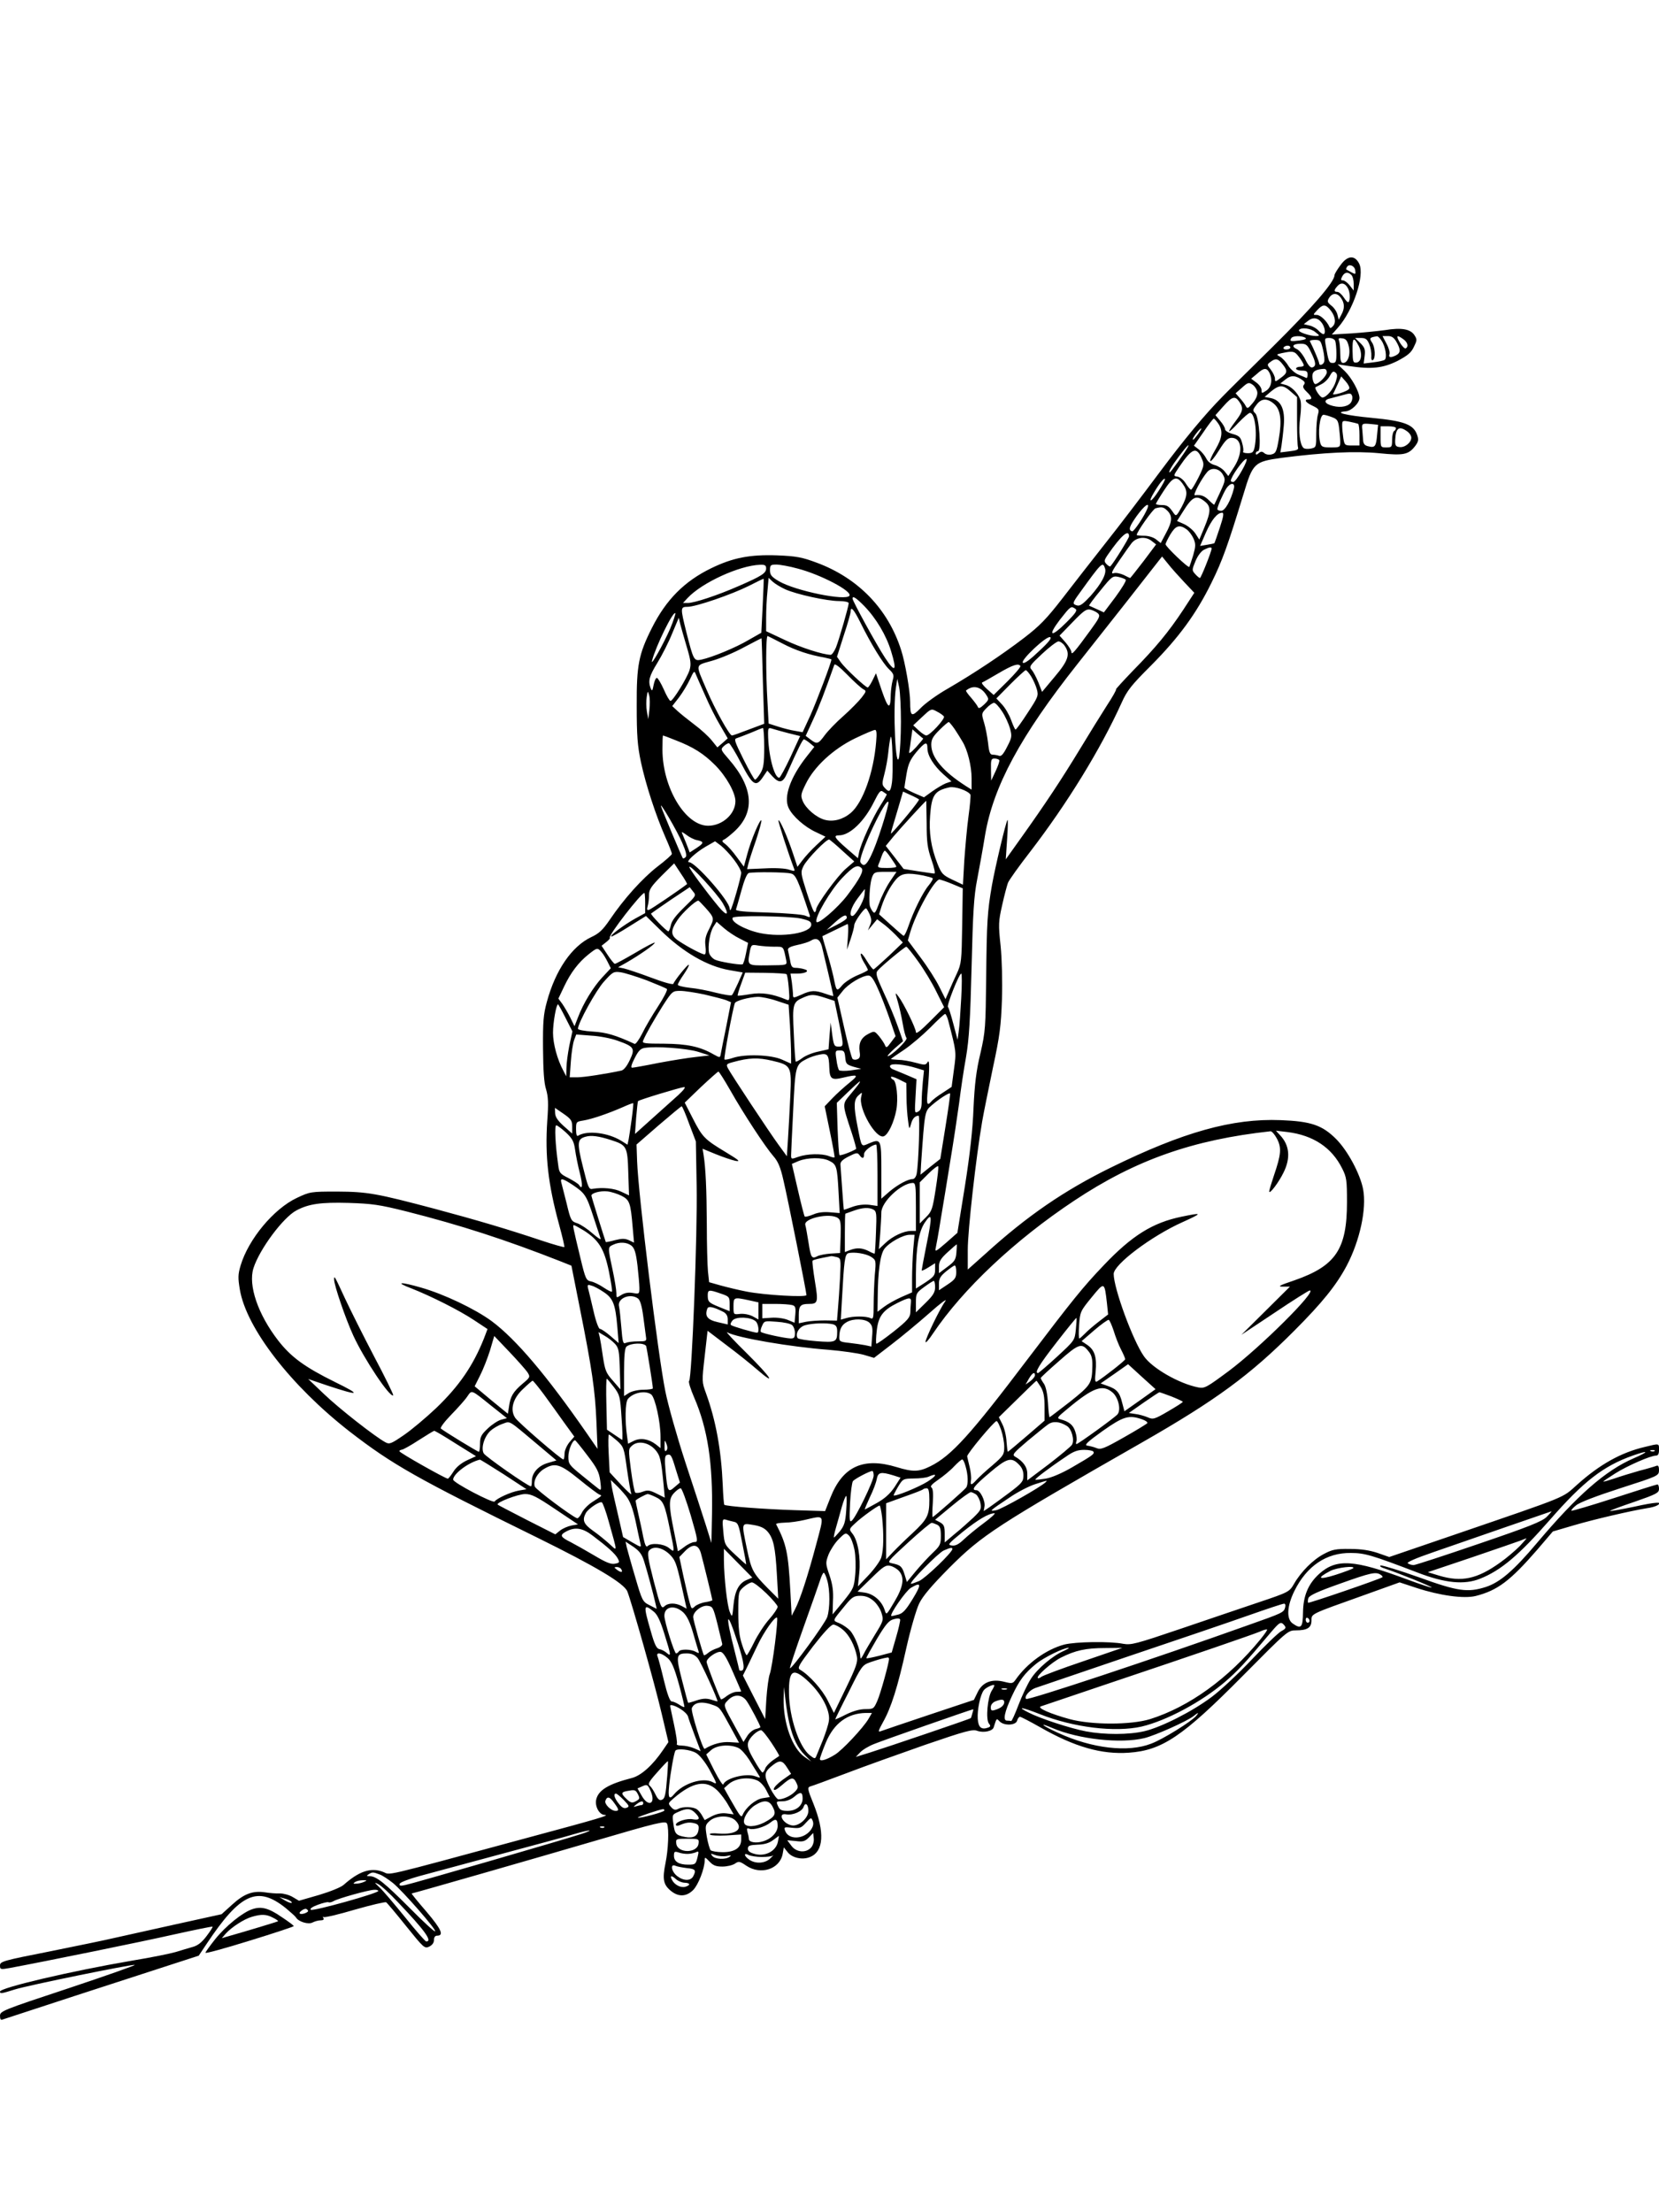 <?xml version="1.0" standalone="no"?>
<!DOCTYPE svg PUBLIC "-//W3C//DTD SVG 20010904//EN"
 "http://www.w3.org/TR/2001/REC-SVG-20010904/DTD/svg10.dtd">
<svg version="1.0" xmlns="http://www.w3.org/2000/svg"
 width="864pt" height="1152pt" viewBox="0 0 864 1152"
 preserveAspectRatio="xMidYMid meet">

<g transform="translate(0,1152) scale(0.1,-0.1)"
fill="#000000" stroke="none">
<path d="M6981 10139 c-17 -23 -31 -46 -31 -52 0 -35 -115 -168 -321 -372
-128 -126 -246 -243 -262 -260 -91 -92 -200 -223 -332 -400 -82 -110 -205
-272 -275 -360 -69 -88 -172 -219 -227 -291 -83 -107 -119 -144 -200 -206
-115 -88 -258 -183 -397 -264 -55 -31 -118 -77 -141 -101 -48 -49 -55 -45 -55
32 0 55 -26 206 -47 270 -68 214 -224 375 -440 455 -75 28 -105 34 -205 38
-142 5 -231 -12 -344 -67 -140 -68 -235 -164 -309 -311 -69 -137 -80 -194 -79
-405 0 -157 4 -208 22 -294 26 -120 77 -276 127 -390 19 -43 35 -83 34 -88 0
-4 -33 -34 -74 -65 -80 -62 -176 -169 -249 -277 -37 -54 -56 -72 -97 -91 -101
-48 -186 -171 -231 -337 -18 -66 -21 -103 -20 -243 1 -114 5 -180 16 -213 11
-38 13 -72 6 -165 -12 -181 4 -328 62 -540 17 -62 29 -114 27 -116 -2 -2 -56
13 -119 34 -170 57 -331 105 -555 165 -306 81 -351 89 -510 90 -137 0 -141 -1
-209 -33 -121 -57 -252 -215 -293 -352 -14 -47 -14 -65 -4 -125 34 -202 266
-501 571 -739 225 -174 351 -245 980 -554 300 -148 449 -236 467 -279 22 -55
142 -478 179 -637 l35 -148 -28 -41 c-54 -80 -115 -134 -163 -146 -121 -31
-174 -63 -185 -112 -8 -35 16 -79 43 -80 32 -1 -25 -18 -397 -118 -794 -215
-711 -195 -758 -178 -62 23 -123 3 -203 -68 -14 -13 -72 -36 -129 -53 l-104
-30 -32 19 c-18 11 -48 19 -66 19 -19 -1 -55 2 -80 6 -64 9 -109 -8 -172 -66
l-53 -48 -254 -56 c-140 -31 -282 -63 -315 -70 -33 -8 -178 -38 -322 -67 -248
-49 -263 -53 -263 -74 0 -21 2 -22 52 -13 183 34 684 136 852 174 109 24 200
43 203 41 2 -2 -13 -25 -32 -50 -25 -33 -46 -49 -73 -56 -20 -6 -59 -17 -87
-26 -27 -8 -130 -29 -228 -45 -316 -54 -687 -141 -687 -161 0 -12 7 -11 77 11
70 22 611 132 625 128 5 -2 -151 -57 -346 -122 -342 -113 -356 -119 -356 -143
0 -19 4 -24 15 -19 9 3 177 58 373 122 196 64 422 137 502 163 l145 47 40 60
c177 266 266 306 414 187 25 -21 49 -42 53 -49 14 -22 65 -37 86 -25 12 6 30
11 42 11 13 0 19 4 14 12 -4 6 -3 8 2 5 6 -3 79 14 163 39 84 24 157 41 162
38 5 -3 52 -59 104 -124 91 -113 96 -118 120 -107 16 8 25 20 25 35 0 13 6 22
15 22 39 0 24 33 -54 125 -45 52 -80 95 -77 95 7 0 689 196 941 270 344 101
383 110 389 93 11 -27 6 -137 -8 -204 -17 -83 -12 -112 26 -144 40 -34 82 -33
118 3 27 27 60 113 60 155 0 18 2 17 25 -7 19 -20 33 -26 67 -26 24 0 53 7 65
15 20 14 25 13 59 -10 75 -51 175 -19 190 61 l6 34 20 -25 c23 -30 78 -42 117
-25 71 29 77 129 17 278 -30 73 -32 84 -17 89 9 2 93 33 186 68 94 36 279 102
413 149 210 72 247 82 271 73 33 -12 80 -2 86 18 16 50 14 48 31 31 23 -24 85
-21 91 4 3 11 10 20 15 20 5 0 53 -25 106 -55 179 -102 319 -142 461 -132 173
12 280 84 592 399 234 236 236 238 278 238 59 0 81 14 81 51 0 36 -8 32 267
130 l192 69 88 -29 c122 -40 247 -57 308 -42 114 29 179 78 320 240 l82 96
109 32 c105 31 295 75 380 89 23 3 47 10 55 15 33 20 -7 18 -120 -7 -67 -14
-124 -24 -126 -22 -2 2 55 23 126 47 115 40 129 47 129 68 0 13 -4 23 -8 23
-5 0 -106 -32 -226 -71 -120 -39 -220 -68 -222 -66 -3 3 8 15 24 28 17 15 106
49 230 89 199 64 201 65 202 94 0 19 -4 27 -13 23 -7 -3 -47 -15 -90 -26 -42
-12 -101 -30 -132 -41 -30 -10 -55 -17 -55 -15 0 2 28 21 63 43 64 40 183 92
211 92 11 0 16 9 16 30 0 35 3 34 -75 15 -123 -29 -234 -91 -351 -196 -81 -72
-36 -54 -634 -259 l-345 -118 -60 21 c-42 14 -86 21 -145 21 -73 1 -92 -3
-135 -26 -56 -29 -120 -93 -156 -156 -24 -41 -26 -43 -184 -96 -88 -30 -273
-92 -410 -139 -230 -78 -254 -84 -295 -77 -71 14 -249 11 -308 -4 -93 -25
-193 -97 -253 -183 -14 -20 -19 -21 -58 -11 -66 17 -114 -2 -139 -53 l-20 -41
-234 -78 c-128 -43 -241 -81 -251 -85 -16 -6 -13 2 11 46 43 76 77 183 122
387 22 98 52 201 67 232 19 39 64 92 157 186 171 171 245 219 1006 654 381
218 560 349 790 580 146 146 220 238 274 340 68 130 104 295 85 397 -15 79
-80 201 -141 262 -72 72 -131 92 -288 98 -252 10 -508 -62 -885 -247 -242
-119 -435 -251 -652 -448 l-93 -83 0 104 c0 99 43 482 75 667 8 47 34 173 56
280 36 167 42 218 47 355 3 94 0 210 -7 280 -12 111 -11 127 8 211 11 50 25
102 30 116 5 14 58 88 117 164 192 250 366 533 475 774 29 65 51 92 154 195
144 145 235 269 314 430 57 115 86 197 167 462 49 163 56 169 200 189 218 28
382 36 506 24 129 -13 154 -8 190 40 15 21 17 31 8 56 -19 54 -68 72 -235 88
-137 13 -201 29 -137 34 30 2 72 43 72 70 -1 33 -41 105 -77 140 l-37 35 59
-9 c118 -18 177 -11 252 26 53 28 72 43 86 73 17 35 18 39 3 62 -21 32 -68 40
-153 26 -37 -5 -115 -13 -173 -17 l-104 -6 32 36 c80 91 140 271 111 332 -23
47 -61 45 -98 -7z m77 -27 c3 -21 2 -22 -20 -10 -13 7 -25 14 -27 15 -1 1 0 7
4 13 11 18 40 6 43 -18z m-20 -24 c7 -7 12 -27 12 -46 l0 -35 -21 27 c-11 14
-27 26 -35 26 -12 0 -12 4 -4 20 12 23 30 26 48 8z m-18 -69 c11 -20 13 -62 3
-72 -3 -4 -14 7 -24 23 -11 17 -26 30 -34 30 -19 0 -19 9 1 31 18 20 40 15 54
-12z m-36 -51 c19 -27 20 -55 1 -88 l-13 -25 -7 28 c-4 15 -18 36 -32 46 -21
17 -22 22 -11 40 17 27 43 27 62 -1z m-61 -56 c29 -32 37 -68 21 -88 -11 -13
-17 -15 -20 -7 -13 30 -47 63 -66 63 -21 0 -21 0 2 25 28 30 41 31 63 7z m-38
-75 c16 -23 20 -57 7 -57 -5 0 -17 9 -26 19 -10 11 -31 23 -47 26 l-29 7 22
17 c26 21 53 17 73 -12z m-34 -47 c23 -18 23 -19 4 -20 -34 0 -96 21 -90 31
10 16 62 10 86 -11z m-53 -29 c9 -5 -1 -10 -30 -14 -46 -6 -54 -4 -43 12 7 13
54 14 73 2z m397 -15 c21 -31 30 -91 16 -100 -6 -4 -33 -10 -60 -13 l-49 -6 5
39 c4 33 1 44 -22 67 l-28 27 30 0 c25 0 33 -6 44 -32 7 -17 12 -45 11 -61 -2
-17 2 -26 8 -22 15 9 12 68 -5 92 -15 22 -12 26 27 32 4 0 15 -10 23 -23z m78
-7 c22 -39 22 -56 -2 -69 -28 -14 -41 -12 -35 5 4 8 -3 33 -15 55 l-21 40 28
0 c20 0 32 -8 45 -31z m35 15 c23 -16 29 -39 13 -48 -5 -3 -18 10 -30 29 -22
38 -18 44 17 19z m-354 -10 c3 -9 6 -38 6 -65 0 -42 -3 -49 -19 -49 -20 0 -22
6 -37 93 -6 35 -5 37 19 37 14 0 28 -7 31 -16z m70 -26 c11 -43 -4 -88 -29
-88 -11 0 -15 12 -15 49 0 27 -3 57 -6 66 -5 13 -2 16 17 13 18 -2 26 -12 33
-40z m52 1 c20 -40 15 -83 -11 -87 -18 -2 -20 3 -21 62 -1 69 6 74 32 25z
m-186 -19 c7 -28 9 -57 6 -65 -6 -16 -26 -21 -26 -6 0 7 -28 75 -48 114 -2 4
10 7 26 7 28 0 31 -4 42 -50z m-62 -15 c26 -53 27 -71 8 -78 -10 -4 -22 9 -37
39 -12 25 -32 50 -45 56 -31 14 -21 28 20 28 28 0 35 -5 54 -45z m-108 25 c0
-5 -9 -10 -21 -10 -11 0 -17 5 -14 10 3 6 13 10 21 10 8 0 14 -4 14 -10z m26
-28 c13 -9 44 -54 44 -64 0 -5 -9 -8 -20 -8 -11 0 -20 -4 -20 -10 0 -5 14 -10
30 -10 24 0 30 -4 30 -21 0 -11 -3 -19 -7 -17 -5 3 -23 10 -40 17 -18 7 -42
28 -54 47 -11 19 -31 40 -42 46 -21 12 -21 12 8 19 42 9 58 10 71 1z m-67 -58
c28 -35 27 -46 -9 -72 -28 -21 -30 -22 -30 -4 0 11 -10 31 -21 46 -21 26 -21
28 -3 41 27 21 40 18 63 -11z m-69 -43 c19 -36 12 -77 -15 -95 -24 -16 -25
-15 -25 3 0 11 -12 28 -27 39 l-27 20 30 25 c35 32 50 33 64 8z m300 0 c0 -18
-43 -61 -60 -61 -10 0 -20 39 -13 55 5 14 23 22 56 24 11 1 17 -6 17 -18z m47
-47 c-12 -40 -49 -84 -70 -84 -12 0 -44 49 -35 54 2 1 16 8 31 16 16 8 35 27
43 43 12 22 18 26 29 17 10 -8 11 -18 2 -46z m-169 3 c8 -7 9 -13 2 -22 -7 -8
-2 -19 15 -35 28 -27 32 -40 10 -40 -26 0 -16 -16 21 -33 33 -16 35 -20 28
-45 -5 -15 -9 -60 -9 -99 0 -72 0 -73 -28 -79 -16 -3 -33 -2 -39 4 -19 19 -26
83 -17 156 6 45 6 83 0 97 -13 35 -48 68 -77 75 l-26 7 28 22 c29 23 53 21 92
-8z m239 -40 c-2 -7 -23 -17 -46 -24 -23 -7 -41 -9 -39 -5 3 4 13 26 24 50
l19 42 23 -26 c13 -14 21 -31 19 -37z m-479 -19 c2 -16 -7 -37 -24 -57 -25
-30 -28 -31 -37 -14 -5 10 -19 28 -31 41 l-21 24 33 29 c31 28 36 29 55 16 12
-8 23 -26 25 -39z m174 3 l33 -29 0 -124 c0 -68 2 -130 5 -138 4 -11 -7 -16
-43 -20 l-49 -6 6 35 c3 20 9 68 12 106 7 85 -15 131 -68 142 l-32 6 34 29
c43 35 62 35 102 -1z m316 -53 c-12 -24 -53 -33 -96 -22 -45 11 -52 31 -15 39
15 4 46 12 68 18 34 10 41 10 46 -3 4 -8 2 -23 -3 -32z m-584 0 c23 -33 20
-50 -19 -101 -50 -66 -43 -71 14 -9 27 28 54 52 61 52 25 0 39 -102 24 -179
-6 -26 -11 -31 -36 -31 -16 0 -27 4 -24 8 3 5 1 25 -5 45 -8 31 -16 38 -49 47
-22 6 -40 17 -40 25 0 7 -11 27 -25 43 l-25 30 41 46 c46 52 61 56 83 24z
m181 -11 c34 -29 42 -85 25 -182 -11 -66 -16 -76 -37 -81 -13 -4 -30 -1 -38 6
-12 10 -18 10 -30 0 -10 -9 -15 -9 -15 -1 0 6 5 11 11 11 19 0 7 177 -13 197
-15 15 -15 18 5 44 25 35 56 37 92 6z m301 -69 c28 -10 33 -17 38 -56 3 -25 6
-58 6 -73 0 -28 -2 -29 -49 -29 -42 0 -49 3 -55 23 -14 52 -3 147 17 147 6 0
25 -5 43 -12z m-591 -34 c25 -38 21 -73 -14 -133 -47 -79 -32 -85 17 -7 33 53
46 66 66 66 54 0 61 -75 15 -149 l-32 -50 -19 24 c-11 14 -34 28 -51 33 -20 5
-37 18 -45 35 -7 14 -24 35 -38 46 l-26 20 49 70 c26 39 51 71 54 71 4 0 14
-12 24 -26z m728 -1 c4 -2 7 -29 7 -59 l0 -54 -39 0 c-37 0 -39 2 -45 38 -3
20 -6 50 -6 65 0 27 1 28 38 21 20 -4 40 -9 45 -11z m99 -56 c-5 -62 -11 -70
-46 -61 -19 4 -26 13 -27 33 -1 14 -3 37 -4 51 -4 35 -2 36 43 32 l39 -4 -5
-51z m98 34 c0 -6 -4 -13 -10 -16 -5 -3 -10 -24 -10 -46 0 -37 -2 -39 -30 -39
-30 0 -30 1 -30 55 l0 55 40 0 c22 0 40 -4 40 -9z m-1030 -31 c-12 -16 -24
-30 -26 -30 -7 0 5 20 24 43 24 27 25 20 2 -13z m1088 14 c12 -8 22 -23 22
-33 0 -26 -34 -53 -62 -49 -19 2 -23 9 -22 36 3 64 20 76 62 46z m-1144 -86
c-18 -31 -87 -128 -92 -128 -9 0 9 32 49 85 38 51 60 73 43 43z m76 -59 c12
-28 11 -36 -18 -95 -18 -35 -35 -64 -39 -64 -5 1 -17 15 -28 33 -11 18 -30 33
-43 35 -22 3 -22 4 9 50 68 100 91 109 119 41z m208 -59 c-18 -33 -38 -60 -45
-60 -7 0 -13 3 -13 6 0 21 66 114 81 114 6 0 -4 -27 -23 -60z m-99 -22 c14
-25 13 -31 -14 -90 -16 -35 -30 -64 -31 -66 -1 -2 -13 8 -27 22 -24 24 -43 31
-74 27 -13 -2 35 88 65 122 22 25 63 18 81 -15z m-334 -83 c-40 -63 -61 -69
-24 -8 27 46 51 75 56 69 3 -2 -12 -30 -32 -61z m124 36 c28 -38 26 -63 -6
-123 -25 -45 -28 -48 -40 -31 -25 37 -34 43 -63 43 -17 0 -30 3 -30 6 0 3 19
35 42 70 47 72 66 78 97 35z m267 -25 c-16 -63 -46 -116 -66 -116 -11 0 -20 4
-20 9 0 13 30 81 47 108 21 31 47 31 39 -1z m-152 -67 c33 -26 33 -52 -1 -134
l-27 -65 -20 31 c-11 17 -37 39 -58 49 l-38 17 31 49 c49 79 69 88 113 53z
m-298 -36 c-15 -39 -71 -123 -80 -120 -21 7 -15 25 24 80 40 55 69 76 56 40z
m104 -13 c27 -27 25 -57 -8 -117 l-27 -51 -24 19 c-14 11 -39 19 -62 19 -21 0
-39 2 -39 4 0 16 85 136 98 139 33 9 42 7 62 -13z m273 -87 c-14 -43 -27 -79
-28 -81 -1 -2 -19 -6 -39 -9 l-36 -6 30 69 c30 68 60 104 85 104 10 0 7 -20
-12 -77z m-174 -9 c13 -9 29 -31 37 -49 12 -29 11 -40 -2 -87 -9 -29 -18 -56
-20 -60 -5 -8 -124 106 -124 118 0 4 11 27 25 51 28 46 47 53 84 27z m-299
-37 c0 -9 -76 -133 -97 -156 -2 -3 -11 2 -20 11 -14 15 -14 19 7 50 70 101
110 135 110 95z m119 -25 l22 -17 -66 -88 c-37 -48 -68 -87 -69 -87 -2 0 -17
7 -34 16 -18 8 -41 13 -52 9 -16 -5 -10 10 30 67 27 40 56 80 63 89 25 32 74
38 106 11z m311 -39 c0 -14 -55 -153 -61 -153 -3 0 -14 9 -24 20 -18 20 -18
22 1 68 11 27 30 52 44 59 28 14 40 16 40 6z m-143 -174 l53 -56 -58 -89 c-76
-115 -143 -196 -261 -316 -52 -54 -92 -98 -89 -98 4 0 -17 -38 -48 -85 -30
-47 -94 -150 -141 -228 -96 -158 -181 -286 -303 -457 l-82 -115 7 105 c4 58 5
103 2 100 -8 -8 -65 -249 -81 -340 -24 -138 -27 -191 -30 -480 -3 -260 -4
-282 -30 -395 -22 -91 -30 -160 -36 -285 -4 -111 -19 -244 -45 -408 l-39 -242
-59 -52 c-52 -45 -59 -49 -54 -28 3 14 16 84 27 155 12 72 35 209 50 305 16
96 36 229 45 295 8 66 24 174 36 240 16 95 22 192 29 470 7 285 12 369 29 455
11 58 30 161 41 230 43 255 184 517 482 893 250 316 300 380 371 471 l69 88
31 -38 c17 -22 55 -64 84 -95z m-2177 71 c0 -25 -24 -40 -141 -91 -114 -50
-233 -89 -267 -89 l-25 0 24 26 c75 80 269 169 377 173 26 1 32 -3 32 -19z
m165 -1 c119 -31 283 -117 269 -141 -18 -29 -281 25 -367 75 -39 23 -47 33
-47 57 0 27 3 30 33 30 18 0 69 -9 112 -21z m1600 1 c9 -28 -18 -78 -75 -143
-38 -41 -55 -54 -70 -50 -26 7 -26 12 12 64 116 161 121 166 133 129z m108
-59 c4 -4 -20 -44 -53 -89 l-61 -81 -37 17 c-20 9 -38 17 -40 18 -2 1 24 37
59 79 58 72 64 77 93 71 17 -4 34 -10 39 -15z m-1891 -136 l-7 -140 -65 -37
c-67 -40 -191 -91 -247 -103 -39 -8 -41 -5 -79 145 -31 125 -31 130 7 130 43
0 229 64 319 109 41 21 76 38 77 37 1 -1 -1 -64 -5 -141z m118 86 c61 -27 218
-61 280 -61 28 0 50 -5 50 -11 0 -16 -49 -186 -66 -230 -9 -21 -21 -39 -28
-39 -40 1 -154 37 -238 77 l-98 46 0 71 c0 39 3 102 7 139 l6 68 21 -20 c12
-11 42 -29 66 -40z m412 -88 c61 -63 114 -152 139 -235 32 -104 21 -114 -32
-33 -44 67 -169 295 -169 308 0 16 19 4 62 -40z m1098 -13 c12 -8 4 -21 -46
-71 -81 -81 -100 -73 -34 14 56 71 57 72 80 57z m-1121 -68 c56 -114 119 -216
150 -246 26 -25 28 -32 20 -59 -5 -18 -9 -50 -10 -72 -1 -83 -13 -79 -46 17
l-31 92 -18 -37 c-10 -20 -21 -37 -25 -37 -11 0 -117 99 -140 131 l-20 29 35
110 c20 60 36 116 36 125 0 30 16 13 49 -53z m1240 43 c12 -12 6 -24 -40 -87
-80 -110 -99 -132 -99 -114 0 8 -14 31 -31 51 l-31 35 68 70 c59 61 72 70 94
65 14 -4 31 -12 39 -20z m-2228 -77 c-35 -81 -106 -207 -95 -168 19 74 109
258 121 247 2 -3 -9 -38 -26 -79z m86 -98 c21 -70 23 -90 14 -120 -13 -41 -86
-160 -99 -160 -5 0 -21 27 -35 60 -15 33 -31 60 -36 60 -6 0 -13 -17 -17 -37
-6 -31 -8 -34 -15 -18 -15 39 -8 64 35 134 24 39 59 108 77 153 l34 81 8 -34
c5 -19 20 -72 34 -119z m498 19 c68 -36 142 -60 218 -73 20 -4 37 -9 37 -10 0
-16 -77 -218 -109 -290 l-41 -89 -39 7 c-21 3 -60 13 -88 22 l-50 16 -6 112
c-9 151 -9 348 1 344 4 -2 39 -19 77 -39z m1335 -41 c-46 -44 -76 -66 -83 -59
-13 13 123 141 142 133 10 -4 -7 -26 -59 -74z m-1437 -155 l7 -222 -80 -30
c-44 -17 -83 -31 -88 -31 -13 0 -89 137 -132 238 -59 138 -62 125 28 151 43
12 119 44 168 71 49 26 90 47 90 46 1 0 4 -101 7 -223z m1571 185 c31 -44 21
-77 -51 -162 l-66 -79 -19 49 c-11 27 -27 57 -35 66 -15 16 -10 23 53 82 38
36 77 65 86 66 9 0 24 -10 32 -22z m-1050 -226 c19 -10 19 -11 -7 -45 -15 -19
-57 -62 -94 -95 -38 -33 -82 -79 -98 -101 -34 -46 -40 -48 -74 -22 l-25 19 38
83 c32 69 62 148 111 287 3 8 28 -11 67 -51 35 -36 72 -69 82 -75z m820 120
c3 -5 -27 -40 -67 -80 l-72 -71 -35 31 c-19 17 -30 32 -25 34 6 2 44 24 85 48
75 44 104 53 114 38z m-1641 -155 c21 -49 56 -119 78 -155 l39 -67 -27 -24
-27 -23 -29 36 c-16 20 -57 58 -91 83 -33 25 -73 57 -88 71 l-27 25 35 45 c19
25 45 68 57 94 21 45 23 47 31 26 6 -13 27 -63 49 -111z m1697 101 c11 -18 25
-49 30 -68 9 -33 6 -40 -48 -122 -31 -48 -59 -87 -63 -87 -3 -1 -13 22 -23 49
-10 28 -31 64 -48 82 l-29 31 73 74 c40 40 76 73 80 73 5 0 17 -15 28 -32z
m-678 -238 c0 -74 -5 -155 -9 -180 -18 -92 -34 251 -17 360 l7 45 10 -45 c5
-25 9 -106 9 -180z m444 142 c15 -23 15 -26 -11 -51 -20 -19 -29 -22 -32 -13
-3 8 -19 29 -35 48 -17 19 -29 36 -27 38 36 30 77 21 105 -22z m-1754 -79 l-6
-48 -7 40 c-4 22 -4 56 -1 75 5 34 6 34 13 8 4 -14 4 -48 1 -75z m1837 -8 c16
-24 34 -64 41 -88 11 -41 10 -48 -15 -96 -19 -38 -31 -51 -41 -47 -9 3 -24 6
-34 6 -14 0 -19 12 -24 60 -4 33 -13 81 -21 107 -14 47 -14 48 12 75 15 16 33
28 40 28 7 0 26 -20 42 -45z m-303 -26 c7 -12 -73 -99 -92 -99 -6 0 -24 12
-39 26 l-29 27 47 44 c46 43 47 44 76 28 16 -8 33 -20 37 -26z m56 -66 c14
-21 32 -50 40 -64 27 -43 48 -129 48 -192 l0 -59 -27 17 c-121 77 -183 150
-183 217 0 28 9 43 42 76 23 23 45 42 49 42 3 0 17 -17 31 -37z m-992 -95 c0
-85 -4 -109 -20 -135 -11 -18 -23 -33 -28 -33 -4 0 -31 48 -60 106 -46 93 -51
106 -35 110 10 3 43 16 73 28 30 13 58 24 63 25 4 0 7 -45 7 -101z m126 74
l61 -15 -50 -109 c-28 -59 -54 -108 -59 -108 -26 0 -57 119 -58 229 0 30 2 33
23 26 12 -4 49 -14 83 -23z m457 -44 c-13 -161 -69 -318 -133 -372 -41 -34
-91 -47 -135 -35 -44 12 -99 59 -115 99 -11 27 -9 36 16 87 44 91 143 182 255
237 52 25 99 45 106 45 8 1 10 -18 6 -61z m245 16 c1 -1 -16 -21 -37 -45 -27
-29 -39 -37 -36 -24 2 11 7 42 10 69 l7 48 26 -23 c15 -13 28 -24 30 -25z
m-163 -231 c-7 -47 -14 -52 -38 -25 -14 15 -14 23 -1 72 8 30 17 80 20 110 3
30 8 66 12 80 9 32 15 -181 7 -237z m-1126 222 c91 -35 145 -69 205 -129 58
-58 106 -144 106 -188 0 -67 -68 -128 -142 -128 -119 0 -238 199 -238 397 0
40 1 73 3 73 2 0 32 -11 66 -25z m699 -15 l23 -19 -41 -52 c-84 -107 -120
-209 -93 -266 20 -43 84 -100 144 -127 l48 -23 -47 -44 c-26 -24 -59 -60 -73
-79 l-26 -34 -23 69 c-29 87 -69 179 -76 173 -3 -4 52 -174 81 -250 6 -16 4
-16 -25 -7 -18 7 -71 10 -125 7 l-94 -4 6 26 c3 14 21 70 40 124 18 55 31 102
28 104 -7 8 -54 -103 -73 -175 l-18 -66 -37 50 c-20 28 -47 58 -59 67 -18 13
-20 18 -9 23 8 3 32 22 53 41 112 101 103 230 -27 379 -42 48 -43 51 -26 67 9
9 22 16 27 16 5 0 34 -47 64 -105 61 -117 77 -126 115 -69 l21 31 26 -29 c36
-39 55 -36 77 15 55 124 81 177 88 177 4 -1 18 -9 31 -20z m612 -27 c0 -38 33
-90 83 -135 l42 -37 -29 -10 c-15 -6 -47 -25 -71 -42 l-43 -31 -51 22 c-28 13
-51 25 -51 28 0 3 5 35 11 71 9 53 19 75 51 114 46 54 58 58 58 20z m374 -61
c3 -5 -6 -30 -19 -58 l-23 -49 -1 58 c-1 50 1 57 18 57 11 0 22 -4 25 -8z
m-150 -180 c2 -4 -2 -55 -10 -112 -8 -58 -17 -162 -22 -231 l-7 -126 -55 26
c-50 24 -57 31 -78 84 -33 84 -45 161 -38 250 8 107 23 130 101 147 29 6 96
-17 109 -38z m-436 2 c2 -1 -13 -27 -32 -57 -41 -63 -103 -201 -112 -246 l-6
-30 -59 51 c-63 55 -71 68 -39 68 56 0 132 73 182 175 27 54 34 62 47 52 9 -6
17 -12 19 -13z m168 -27 c5 -4 -99 -131 -144 -177 -3 -3 -2 4 1 15 3 11 18 61
33 111 l27 92 39 -18 c21 -9 41 -20 44 -23z m-192 -138 c-46 -144 -79 -210
-99 -203 -8 4 -15 12 -15 19 0 51 137 338 147 308 2 -6 -13 -62 -33 -124z
m232 14 c0 -99 4 -129 25 -190 15 -42 21 -73 15 -72 -6 0 -44 6 -85 12 l-75
12 -46 60 -47 60 41 50 c35 42 166 185 170 185 0 0 1 -53 2 -117z m-1273 -102
c19 -44 25 -67 18 -74 -6 -6 -12 -9 -15 -6 -4 4 -105 244 -113 269 -12 36 86
-131 110 -189z m77 14 c38 -8 37 -15 -4 -42 l-34 -22 -18 47 c-11 26 -21 51
-23 56 -2 6 8 0 23 -11 15 -12 40 -25 56 -28z m758 -56 l61 -55 -43 -37 c-43
-36 -156 -191 -156 -214 0 -7 -4 -13 -8 -13 -5 0 -23 47 -41 104 -32 101 -32
104 -16 137 20 38 121 142 134 137 4 -2 36 -28 69 -59z m-566 -45 c21 -27 38
-58 38 -69 0 -22 -47 -185 -55 -193 -3 -3 -5 0 -5 7 0 38 -178 241 -211 241
-21 0 33 50 86 81 l49 28 31 -23 c16 -13 47 -45 67 -72z m818 8 c14 -20 27
-40 28 -44 2 -5 -20 -8 -48 -8 -46 0 -51 2 -45 18 4 9 12 29 17 45 5 15 13 27
16 27 4 0 18 -17 32 -38z m-1062 -136 c-44 -34 -185 -129 -196 -133 -12 -5
-14 -1 -9 18 4 13 7 39 7 58 0 29 11 45 65 100 l66 65 35 -53 c20 -29 34 -54
32 -55z m186 -99 c37 -64 24 -73 -22 -18 -66 80 -152 196 -152 206 1 18 144
-138 174 -188z m723 182 c13 -13 -9 -55 -74 -141 -51 -67 -155 -156 -161 -138
-9 25 74 165 133 227 60 63 81 73 102 52z m-367 -28 c24 -6 36 -32 96 -214 5
-15 2 -16 -23 -5 -15 6 -103 13 -196 16 -119 3 -167 8 -164 16 2 6 15 50 28
98 15 55 29 89 39 92 25 6 193 5 220 -3z m515 -41 c-19 -28 -44 -78 -56 -112
-20 -54 -24 -59 -36 -42 -7 10 -14 25 -14 33 -4 43 3 119 13 144 10 25 14 27
69 27 l58 0 -34 -50z m173 31 c23 -5 45 -11 49 -14 3 -4 -6 -20 -20 -37 -30
-35 -80 -136 -106 -213 -10 -29 -21 -51 -25 -50 -4 1 -34 27 -67 57 l-61 55
12 38 c18 55 45 106 75 142 29 34 58 38 143 22z m151 -44 l55 -23 -3 -194 c-3
-184 -4 -198 -28 -250 -14 -30 -33 -72 -42 -94 l-17 -39 -32 64 c-17 35 -61
104 -98 153 l-66 89 12 41 c30 103 127 277 153 276 7 -1 37 -11 66 -23z
m-1395 -121 c-43 -42 -66 -71 -70 -93 -4 -18 -10 -33 -13 -33 -10 0 -96 89
-90 93 2 2 48 34 102 71 l99 66 17 -22 c18 -21 17 -22 -45 -82z m938 62 c-5
-34 -48 -108 -63 -108 -20 0 -7 46 27 91 20 27 37 49 38 49 1 0 0 -15 -2 -32z
m-1142 -40 l0 -53 -53 -29 c-58 -33 -130 -86 -124 -93 3 -2 44 21 93 52 l88
55 76 -74 c116 -114 243 -188 359 -208 l69 -12 -24 -55 c-14 -31 -28 -59 -32
-63 -4 -4 -41 2 -82 12 -41 11 -103 23 -137 26 -35 4 -63 11 -63 16 0 5 14 30
31 54 17 25 29 47 26 50 -4 5 -74 -81 -80 -99 -2 -6 -47 6 -116 32 -61 23
-125 44 -142 48 l-30 6 43 24 c71 41 148 95 148 104 0 4 -45 -19 -100 -52 -55
-32 -104 -59 -108 -58 -4 0 -21 21 -38 47 l-31 47 24 19 c13 10 22 20 19 23
-10 10 163 233 180 233 2 0 4 -24 4 -52z m313 -24 c48 -54 48 -56 21 -110 -20
-38 -24 -58 -20 -91 3 -26 2 -43 -5 -43 -13 0 -84 37 -131 68 -47 30 -48 54
-9 112 24 36 93 100 108 100 2 0 18 -16 36 -36z m856 -35 c10 -24 11 -37 2
-57 l-11 -27 24 29 24 29 28 -21 c16 -11 46 -38 68 -60 l38 -40 -72 -69 c-40
-37 -76 -69 -80 -71 -4 -2 -20 19 -36 45 -15 26 -29 42 -31 36 -2 -6 5 -26 16
-44 12 -19 21 -37 21 -40 0 -3 -25 -16 -55 -28 -30 -13 -66 -36 -79 -52 -29
-34 -30 -33 -45 43 -7 31 -23 92 -36 134 -13 43 -23 78 -22 79 1 0 29 14 62
30 33 16 64 31 68 33 5 3 6 -27 3 -64 l-5 -69 19 55 c10 30 19 63 19 73 1 17
50 87 61 87 3 0 11 -14 19 -31z m-119 -19 c0 -6 -24 -22 -52 -36 l-53 -27 45
41 c42 37 60 44 60 22z m-240 -3 c44 -10 55 -16 55 -32 0 -44 -151 -68 -267
-44 -79 17 -155 60 -142 80 8 13 289 9 354 -4z m-317 -105 l43 -22 -11 -55
c-6 -31 -14 -56 -18 -57 -22 -3 -120 14 -142 24 -14 6 -28 22 -32 35 -8 35 4
109 23 138 l16 25 38 -33 c21 -18 58 -43 83 -55z m427 -39 c9 -35 60 -252 60
-259 0 -2 -19 3 -41 11 -54 19 -75 19 -126 -5 -41 -18 -43 -18 -43 -1 0 10 -3
39 -6 65 l-7 46 34 0 c46 0 69 15 37 23 -12 4 -33 7 -45 7 -18 0 -23 7 -28 38
-4 20 -9 44 -11 53 -3 12 8 19 48 28 29 6 60 16 68 21 30 19 49 11 60 -27z
m-248 -3 c51 0 47 5 63 -73 4 -23 3 -23 -95 -24 -111 -1 -109 -3 -94 77 7 31
9 32 43 26 20 -3 57 -6 83 -6z m750 -77 c31 -43 74 -114 95 -158 l40 -80 -74
-74 c-48 -48 -73 -68 -73 -56 0 20 -64 151 -91 186 -18 24 -18 23 -4 -25 8
-27 20 -79 26 -115 6 -36 15 -71 20 -76 8 -11 -80 -95 -98 -95 -4 1 12 18 36
40 l44 38 -28 79 c-15 43 -48 122 -73 175 -39 85 -43 100 -31 114 18 22 141
124 149 124 4 0 32 -35 62 -77z m-1650 50 c9 -10 23 -33 32 -51 l17 -34 -43
-46 c-48 -51 -101 -138 -128 -210 l-18 -46 -22 45 c-12 24 -31 56 -42 72 l-20
27 30 63 c34 72 75 126 128 168 43 34 46 35 66 12z m236 -148 c53 -21 101 -41
105 -45 5 -4 -16 -45 -46 -91 -30 -46 -68 -110 -83 -142 -16 -31 -33 -55 -39
-53 -100 46 -148 60 -217 64 -46 3 -78 9 -78 15 0 29 94 200 136 246 45 50 50
53 86 48 21 -3 82 -22 136 -42z m728 32 c4 -3 9 -36 12 -73 5 -63 4 -67 -14
-59 -72 30 -127 38 -187 28 -34 -6 -64 -9 -65 -8 -2 2 6 30 18 62 l21 58 105
-1 c58 -1 107 -4 110 -7z m910 -124 c-4 -71 -9 -148 -13 -173 l-6 -45 -22 83
c-12 45 -24 85 -28 88 -8 8 58 174 69 174 4 0 4 -57 0 -127z m-436 53 c17 -36
44 -107 62 -158 l32 -94 -24 -32 c-21 -29 -25 -30 -31 -15 -4 10 -18 31 -31
47 -24 28 -24 28 -56 12 -38 -20 -51 -48 -45 -93 4 -24 1 -34 -12 -39 -9 -4
-20 -3 -25 2 -5 5 -25 79 -44 164 l-35 155 28 35 c28 36 101 80 134 80 13 0
27 -19 47 -64z m-900 -35 c47 -11 97 -24 111 -29 l26 -11 -24 -123 c-14 -68
-27 -133 -29 -145 -4 -22 -4 -22 -37 -4 -71 41 -138 55 -258 56 -100 0 -116 2
-110 15 15 37 58 111 103 183 49 76 51 77 91 77 23 0 80 -9 127 -19z m627 -17
l49 -16 22 -106 c27 -132 27 -132 -2 -132 -21 0 -24 6 -32 63 l-8 62 -6 -69
-5 -70 -53 -12 c-30 -6 -67 -21 -84 -34 -16 -12 -31 -20 -34 -18 -2 2 -7 68
-10 146 -8 155 -5 164 51 188 39 17 53 17 112 -2z m-254 -15 l64 -21 7 -105
c3 -59 6 -128 6 -154 l0 -48 -47 21 c-57 26 -195 30 -256 9 -21 -7 -41 -11
-44 -8 -5 5 43 264 54 293 5 13 72 31 120 33 18 0 61 -8 96 -20z m-1098 -89
l36 -71 -16 -74 c-8 -41 -15 -93 -15 -117 l-1 -43 -15 29 c-31 57 -54 140 -54
198 0 53 17 148 26 148 2 0 20 -32 39 -70z m1994 -17 c42 -163 42 -159 29
-253 l-12 -90 -47 -31 c-26 -16 -53 -37 -59 -45 -22 -26 -26 -15 -18 64 10
115 9 161 -2 140 -9 -15 -15 -15 -62 -2 -29 8 -70 15 -90 15 -21 1 -38 3 -38
4 0 2 30 23 68 48 37 25 98 77 137 116 38 39 73 71 77 71 4 0 12 -17 17 -37z
m-1724 -102 c88 -31 94 -40 65 -101 -15 -32 -31 -52 -44 -55 -79 -17 -195 -35
-229 -35 l-40 0 6 83 c3 45 11 95 17 111 l11 29 77 -6 c42 -2 104 -14 137 -26z
m420 -58 l60 -19 -70 -8 c-38 -4 -126 -18 -195 -31 -69 -14 -131 -25 -138 -25
-8 0 -4 16 13 49 19 38 31 51 52 54 57 10 219 -2 278 -20z m767 -30 c3 -33 7
-37 43 -48 l40 -11 -54 -8 c-30 -4 -57 -3 -61 1 -4 4 -11 29 -14 56 -7 45 -6
47 18 47 21 0 25 -5 28 -37z m-83 -53 c2 -59 12 -66 71 -52 80 19 85 15 33
-27 -26 -21 -66 -57 -88 -80 l-40 -42 27 -131 c15 -72 26 -133 24 -135 -2 -2
-15 1 -30 7 -37 14 -113 12 -158 -4 -36 -13 -38 -13 -38 8 0 11 5 118 11 236
11 232 12 236 71 266 15 8 44 18 65 22 43 9 50 0 52 -68z m-296 36 c97 -23
100 -28 93 -181 -3 -71 -9 -172 -12 -223 l-6 -93 -43 59 c-49 67 -246 365
-264 399 -10 20 -8 23 26 32 83 23 131 25 206 7z m750 -38 l39 -12 -6 -59 c-3
-33 -6 -79 -6 -103 0 -32 -5 -46 -19 -53 -18 -10 -18 -6 -13 79 l5 90 -49 21
c-27 11 -59 25 -72 30 -13 5 -20 14 -16 20 7 13 72 7 137 -13z m-969 -117 c69
-122 182 -294 224 -342 24 -27 37 -58 52 -125 22 -92 120 -582 120 -598 0 -13
-220 0 -311 18 -42 8 -103 23 -136 32 l-60 17 -6 56 c-3 31 -6 142 -6 246 -1
182 -6 294 -17 362 l-5 31 68 -28 c37 -15 84 -31 103 -35 29 -5 19 3 -50 45
-111 67 -122 78 -172 176 l-42 82 84 81 c47 44 88 80 91 81 4 0 32 -45 63 -99z
m917 -34 c0 -39 4 -94 8 -122 6 -47 7 -48 15 -20 7 29 21 45 40 45 8 0 0 -249
-10 -302 -3 -16 -12 -28 -21 -28 -25 0 -78 -29 -122 -66 l-41 -36 0 147 c0
163 -2 167 -64 141 -42 -18 -38 -24 -60 88 -21 106 -20 139 5 162 20 18 20 18
14 -8 -15 -61 77 -221 118 -205 23 9 53 73 65 137 11 60 1 152 -17 158 -6 2
-11 8 -11 13 0 5 18 0 40 -11 l40 -20 1 -73z m-247 71 c-4 -7 -25 -33 -46 -58
-43 -52 -43 -45 9 -203 14 -43 23 -79 22 -80 -24 -15 -83 -37 -87 -32 -3 3 -7
65 -10 138 l-4 134 58 56 c61 58 71 66 58 45z m-942 -61 c-26 -23 -87 -78
-136 -122 l-89 -80 6 84 c4 46 8 85 10 87 6 7 222 72 239 73 11 1 0 -14 -30
-42z m1392 -164 l-27 -168 -52 -41 -51 -41 3 56 c19 276 19 274 55 305 39 34
91 67 96 62 2 -2 -9 -80 -24 -173z m-1634 41 c-6 -43 -13 -92 -16 -107 l-6
-28 -32 20 c-69 43 -178 56 -225 27 -7 -5 -11 6 -11 33 0 39 1 40 38 46 44 7
131 37 204 69 29 13 54 23 56 21 1 -1 -2 -37 -8 -81z m299 -26 l35 -92 4 -228
c5 -249 -25 -1009 -39 -1019 -5 -3 7 -42 26 -86 71 -164 98 -343 93 -608 l-3
-150 -28 90 c-16 50 -64 198 -108 331 -43 132 -90 298 -104 369 -38 187 -141
1025 -147 1198 l-3 87 115 100 c63 54 117 99 120 99 3 1 21 -41 39 -91z m-609
-15 l0 -36 -44 39 c-31 28 -44 47 -45 67 l-1 28 45 -31 c39 -27 45 -36 45 -67z
m-33 -30 c34 -32 42 -47 48 -90 4 -29 15 -84 25 -123 16 -62 13 -90 -5 -60 -4
6 -28 21 -54 35 -44 22 -49 27 -54 69 -15 105 -20 206 -10 206 5 0 28 -17 50
-37z m3704 -34 c24 -47 21 -81 -17 -192 -13 -39 -24 -75 -24 -81 0 -19 50 47
75 99 37 75 31 141 -18 193 l-22 24 60 -7 c135 -17 231 -81 285 -190 23 -45
25 -62 25 -175 0 -246 -59 -332 -273 -407 -80 -27 -91 -33 -61 -33 l37 0 -127
-126 -126 -125 173 115 c95 64 178 116 183 116 41 0 -258 -297 -421 -419 -116
-86 -126 -92 -159 -86 -99 19 -241 100 -284 163 -58 83 -157 354 -157 428 0
49 196 197 359 270 106 48 105 51 -6 28 -150 -31 -258 -98 -405 -253 -108
-113 -161 -179 -398 -491 -296 -391 -395 -501 -504 -555 -60 -30 -91 -31 -176
-5 -174 53 -281 4 -345 -158 l-28 -71 -161 5 c-156 5 -356 20 -364 28 -2 2 -6
48 -8 103 -8 184 -36 336 -87 477 -22 60 -22 62 -7 194 l15 132 100 -76 c55
-41 126 -98 158 -126 104 -90 73 -41 -52 83 -67 66 -114 116 -104 111 54 -29
330 -76 528 -91 72 -6 154 -18 183 -26 l54 -16 91 70 c51 39 139 112 197 163
57 51 95 79 83 62 -29 -40 -103 -194 -103 -212 0 -8 18 12 39 44 156 232 427
487 736 692 319 212 618 317 1022 361 7 0 22 -17 34 -40z m-3471 -5 c84 -27
88 -33 92 -169 l4 -120 -40 19 c-36 18 -98 24 -151 15 -18 -4 -23 9 -49 114
-32 128 -30 146 15 158 28 8 67 3 129 -17z m1390 -184 l0 -160 -42 6 c-27 3
-59 0 -87 -10 -24 -9 -45 -16 -46 -16 -1 0 -5 48 -9 108 -4 59 -8 116 -9 127
-1 15 10 26 43 43 40 20 46 21 56 7 15 -21 24 -19 24 5 0 17 40 48 63 50 4 0
7 -72 7 -160z m-251 75 c38 -19 41 -30 48 -161 l6 -111 -49 4 c-33 3 -63 0
-88 -11 -22 -9 -42 -14 -45 -11 -3 3 -19 66 -36 140 l-31 134 35 15 c47 19
124 20 160 1z m554 -147 c-16 -103 -20 -116 -50 -146 l-33 -33 0 107 0 107 45
45 c25 25 48 42 51 39 3 -3 -3 -56 -13 -119z m-1891 22 c64 -43 72 -54 108
-165 18 -55 35 -107 38 -115 3 -8 -16 4 -42 27 -26 23 -62 47 -80 53 -31 10
-34 15 -55 103 -13 50 -25 100 -28 110 -6 24 7 21 59 -13z m1788 -115 l0 -125
-25 0 c-38 0 -96 -27 -134 -63 l-34 -32 7 79 c3 43 6 94 6 112 0 55 103 152
163 154 15 0 17 -12 17 -125z m-1533 58 c42 -22 47 -35 58 -165 l7 -79 -27 13
c-21 9 -36 9 -72 0 -25 -7 -47 -11 -48 -10 -3 6 -75 236 -75 242 0 13 46 26
83 22 20 -2 54 -13 74 -23z m-1122 -81 c284 -72 516 -147 806 -261 l55 -22 43
-217 c65 -325 80 -432 87 -592 l6 -145 -58 84 c-209 301 -367 487 -493 581
-87 64 -249 141 -368 175 -111 32 -138 29 -51 -4 104 -41 251 -115 326 -165
l71 -47 -19 -50 c-56 -140 -128 -246 -249 -362 -53 -50 -129 -114 -169 -141
-64 -44 -74 -48 -94 -37 -53 28 -243 177 -320 251 l-83 79 100 -34 c169 -56
181 -51 40 18 -158 78 -229 130 -296 216 -106 137 -157 288 -129 377 31 98
155 265 224 301 64 34 127 43 271 39 123 -4 160 -9 300 -44z m2434 9 c16 -9
17 -22 13 -118 -2 -59 -5 -109 -7 -111 -1 -1 -15 4 -31 13 -34 17 -62 19 -98
5 l-26 -10 0 100 c0 55 1 100 3 100 1 0 20 7 42 15 47 17 80 19 104 6z m-185
-44 c14 -10 16 -26 14 -97 l-3 -85 -50 -3 c-27 -2 -57 -8 -67 -13 -30 -16 -35
-10 -47 69 -7 42 -14 84 -17 93 -10 35 130 65 170 36z m461 -140 c-14 -70 -25
-129 -25 -133 0 -3 16 4 35 16 l35 22 0 -34 c0 -29 -7 -37 -50 -66 l-50 -32 0
77 c1 140 15 219 46 266 39 58 40 36 9 -116z m-1784 75 c78 -50 106 -96 130
-212 11 -56 19 -104 16 -106 -3 -3 -22 7 -43 21 -22 15 -51 29 -66 32 -25 5
-29 13 -54 117 -42 174 -42 176 -35 176 4 0 27 -13 52 -28z m1715 -99 c-3 -42
-6 -109 -6 -150 l0 -73 -57 -25 c-31 -14 -72 -37 -90 -51 l-33 -25 1 73 c1
138 13 225 35 255 25 33 97 73 132 73 l25 0 -7 -77z m-1467 20 c16 -14 23 -37
31 -103 5 -46 10 -99 10 -117 0 -31 -1 -32 -35 -26 -23 4 -43 0 -60 -11 -25
-16 -25 -16 -25 11 0 16 -9 70 -20 122 -25 117 -25 116 3 129 33 16 72 14 96
-5z m1692 -35 c-3 -37 -9 -47 -47 -75 l-44 -33 0 34 c0 27 9 42 45 75 24 22
46 41 47 41 2 0 1 -19 -1 -42z m-444 -23 c25 -17 26 -19 19 -93 -3 -41 -6
-111 -6 -155 0 -72 -2 -78 -17 -71 -23 11 -90 11 -126 0 l-28 -8 6 108 c11
201 15 232 33 238 30 8 92 -2 119 -19z m-180 -1 c22 -6 23 -9 18 -108 -3 -55
-8 -129 -11 -162 l-5 -61 -62 1 c-34 0 -79 -3 -99 -7 l-38 -8 0 44 c0 47 9 57
53 57 47 0 49 9 31 118 -9 56 -15 105 -12 107 4 5 29 11 98 24 3 0 15 -2 27
-5z m623 -78 c0 -30 -6 -39 -45 -65 l-45 -30 0 34 c0 27 8 40 37 64 21 17 41
31 45 31 5 0 8 -15 8 -34z m-110 -79 c0 -26 -10 -43 -50 -82 l-50 -49 0 50 c0
48 2 52 43 82 23 17 45 31 50 32 4 0 7 -15 7 -33z m895 -84 l6 -58 -48 -37
c-26 -20 -59 -48 -72 -62 -14 -14 -27 -26 -30 -26 -3 0 -4 32 -1 71 5 68 7 72
65 143 67 82 67 83 80 -31z m-2620 58 c48 -32 60 -63 70 -180 l7 -85 -43 37
c-23 20 -48 37 -55 37 -6 0 -21 39 -33 93 -12 50 -24 103 -28 116 -5 21 -3 23
18 16 13 -3 42 -19 64 -34z m608 -7 c45 -15 47 -18 47 -54 l0 -38 -57 23 c-51
21 -56 26 -57 54 -1 36 4 37 67 15z m-430 -26 c11 -9 20 -39 27 -93 6 -44 12
-91 14 -105 4 -24 2 -25 -42 -25 -26 0 -54 -4 -63 -8 -14 -7 -17 4 -23 80 -4
48 -9 97 -12 109 -11 43 58 72 99 42z m577 -9 l50 -11 0 -44 0 -45 -31 17
c-18 9 -46 14 -65 12 -34 -4 -34 -4 -34 39 0 48 1 49 80 32z m844 -11 c-1 -13
-3 -37 -3 -53 -1 -25 -14 -41 -87 -99 -47 -37 -88 -66 -90 -63 -3 3 -2 33 2
67 8 75 32 107 106 144 64 32 75 32 72 4z m-619 -14 c17 -4 20 -12 17 -49 l-4
-43 -36 15 c-20 8 -56 13 -84 11 l-48 -3 0 38 0 37 68 0 c37 0 76 -3 87 -6z
m-357 -36 c14 -8 22 -20 22 -38 l0 -27 -52 12 c-54 12 -69 32 -54 71 5 14 31
9 84 -18z m167 -48 c15 -12 21 -60 8 -60 -15 0 -129 33 -136 40 -5 4 0 15 9
25 20 20 93 17 119 -5z m1668 -43 c-6 -57 -6 -57 -98 -142 -51 -47 -96 -85
-99 -85 -20 0 5 42 96 159 56 72 103 130 104 128 2 -1 0 -28 -3 -60z m-1076
36 c16 -15 19 -28 15 -72 l-4 -53 -32 7 c-17 3 -55 9 -83 12 -49 5 -53 8 -52
32 1 39 12 62 40 77 34 19 93 17 116 -3z m1273 -43 c9 -30 26 -74 38 -97 12
-23 22 -46 22 -51 0 -7 -110 -93 -147 -116 -10 -5 -12 6 -7 51 7 75 -5 113
-43 139 l-30 20 66 57 c36 31 70 55 75 54 5 -2 16 -27 26 -57z m-1675 30 c8
-7 15 -25 15 -41 0 -24 -4 -29 -22 -29 -31 1 -147 26 -155 34 -4 3 -1 18 6 32
11 26 14 26 76 21 36 -2 72 -10 80 -17z m213 4 c17 -5 22 -14 22 -38 0 -55 -7
-58 -109 -50 -50 4 -94 11 -97 16 -14 22 7 58 39 67 38 11 112 13 145 5z
m-1135 -102 c19 -21 22 -37 25 -130 l3 -107 -39 45 c-36 40 -41 54 -52 125 -6
44 -14 91 -17 104 l-6 24 32 -19 c18 -10 42 -29 54 -42z m-456 -148 c15 -24
15 -26 -26 -60 -49 -42 -63 -66 -70 -118 l-6 -38 -87 71 -86 72 28 56 c16 31
39 90 52 131 l22 75 79 -83 c43 -45 85 -93 94 -106z m618 137 c3 -7 35 -203
35 -221 0 -3 -22 -7 -50 -7 -28 0 -61 -8 -75 -17 l-25 -16 0 124 c0 87 4 127
13 134 23 19 90 21 102 3z m2305 -29 c15 -18 20 -39 19 -76 -2 -90 -7 -98
-116 -185 -57 -44 -105 -81 -107 -81 -2 0 -6 33 -8 74 -3 46 -11 85 -21 100
-10 14 -17 27 -17 30 0 3 43 43 96 89 103 91 118 96 154 49z m267 -254 l-81
-57 -12 45 c-13 54 -29 71 -76 87 l-36 13 72 50 71 50 71 -65 72 -65 -81 -58z
m-547 130 c0 -7 -12 -21 -25 -31 l-24 -17 17 30 c18 31 32 39 32 18z m-2193
-61 c31 -41 33 -50 40 -160 5 -64 6 -116 3 -115 -3 2 -22 14 -42 28 l-37 25
-3 133 c-2 72 -1 132 2 132 3 0 19 -20 37 -43z m-364 -39 c29 -40 77 -106 105
-146 l53 -73 -26 -30 c-14 -18 -25 -43 -25 -60 0 -16 -3 -29 -6 -29 -12 0
-236 193 -251 217 -28 42 -12 101 41 150 25 24 47 43 50 43 3 0 30 -33 59 -72z
m2587 40 c15 -25 20 -51 20 -105 l0 -71 -94 -81 c-52 -45 -96 -81 -97 -81 -2
0 -5 24 -7 52 -1 29 -11 70 -21 90 l-19 38 97 95 c53 52 97 95 99 95 1 0 11
-15 22 -32z m375 -30 c30 -27 44 -90 25 -113 -13 -16 -205 -155 -214 -155 -3
0 -3 7 0 15 3 8 1 30 -6 50 -11 35 -32 52 -77 64 -21 6 -18 10 38 56 133 111
182 128 234 83z m-3237 -68 l82 -65 -30 -8 c-16 -4 -48 -25 -70 -46 -34 -32
-40 -44 -40 -79 0 -23 -3 -42 -6 -42 -7 0 -182 107 -198 121 -5 4 19 36 53 71
34 35 72 77 84 95 25 36 18 39 125 -47z m834 58 c20 -17 48 -143 48 -220 l0
-59 -25 20 c-37 28 -79 35 -114 18 l-30 -15 -5 37 c-12 81 -10 179 4 196 28
34 93 46 122 23z m2709 -10 c32 -13 59 -25 59 -28 0 -3 -35 -25 -76 -49 -72
-42 -79 -44 -108 -31 -17 7 -46 15 -64 17 l-33 5 77 54 c43 30 80 54 82 54 3
0 31 -10 63 -22z m-153 -119 c18 -6 30 -15 27 -20 -3 -4 -58 -38 -122 -74
-102 -58 -120 -65 -142 -56 -14 6 -36 11 -48 13 -18 2 -2 18 79 76 109 77 137
85 206 61z m-3145 -134 l95 -80 -44 -13 c-50 -14 -84 -52 -84 -93 0 -16 -2
-29 -5 -29 -15 0 -237 155 -246 172 -15 28 3 87 35 117 13 12 41 29 62 36 44
15 25 26 187 -110z m2411 78 c9 -26 16 -65 16 -88 0 -39 -4 -46 -62 -96 -35
-29 -72 -64 -83 -76 -26 -29 -33 -29 -28 0 2 12 -1 42 -7 67 -6 25 -12 50 -13
56 -2 13 141 184 153 184 5 0 15 -21 24 -47z m343 21 c24 -15 40 -73 26 -97
-4 -8 -59 -54 -120 -101 l-113 -85 0 35 c0 35 -22 65 -64 89 -16 9 -8 19 65
81 46 38 95 78 108 87 26 18 60 15 98 -9z m-3184 -91 l106 -66 -48 -22 c-31
-15 -56 -36 -70 -59 -13 -20 -25 -36 -29 -36 -12 0 -252 135 -252 143 0 4 6 7
13 8 6 0 46 22 87 49 41 26 78 49 81 49 4 1 54 -29 112 -66z m840 15 c35 -32
37 -37 52 -147 9 -62 19 -121 23 -130 3 -9 -21 13 -54 48 l-59 64 -5 98 c-3
55 -2 99 1 99 3 0 22 -15 42 -32z m-154 -77 c50 -65 61 -87 67 -132 6 -46 5
-52 -7 -43 -8 6 -47 37 -86 69 -69 56 -73 61 -73 100 0 34 21 85 35 85 2 0 31
-35 64 -79z m411 25 c-7 -7 -10 1 -9 25 0 32 1 33 10 10 6 -16 6 -28 -1 -35z
m-59 6 c27 -30 32 -50 45 -184 l6 -67 -42 21 c-36 18 -47 20 -73 10 -17 -7
-35 -8 -39 -4 -4 4 -14 57 -22 117 -14 109 -14 110 7 128 30 26 84 16 118 -21z
m2283 -11 c8 -12 -4 -20 -109 -81 -55 -32 -109 -55 -140 -60 -27 -4 -51 -7
-53 -5 -4 3 69 59 157 118 41 29 63 37 97 37 23 0 45 -4 48 -9z m2923 3 c-3
-3 -12 -4 -19 -1 -8 3 -5 6 6 6 11 1 17 -2 13 -5z m-109 -38 c-148 -64 -294
-193 -502 -439 -122 -145 -194 -207 -268 -231 -94 -30 -146 -23 -347 50 -101
36 -191 63 -200 62 -9 -3 1 -10 24 -17 72 -24 245 -94 241 -98 -2 -2 -59 17
-127 42 -278 104 -369 110 -459 29 -57 -52 -83 -114 -84 -201 -1 -79 -10 -88
-54 -57 -33 23 -30 90 9 169 64 130 167 200 294 198 73 0 109 -11 350 -103
141 -54 241 -64 323 -31 109 43 203 123 365 308 173 198 277 279 430 333 85
30 88 22 5 -14z m-4989 -56 l22 -70 -28 -24 c-34 -30 -37 -25 -47 86 -5 58 -4
77 6 81 21 7 25 1 47 -73z m-896 -27 l119 -78 -40 -7 c-41 -7 -116 -41 -126
-57 -7 -11 -216 98 -216 114 0 30 80 90 139 104 2 1 58 -34 124 -76z m2406 40
c13 -44 14 -93 3 -109 -9 -13 -169 -154 -175 -154 -2 0 -2 33 1 74 3 51 1 76
-8 81 -7 5 5 18 37 40 26 18 64 49 82 69 19 20 38 36 42 36 5 0 13 -17 18 -37z
m276 12 c17 -16 25 -35 25 -58 0 -31 -7 -40 -72 -89 -40 -30 -87 -64 -104 -76
l-31 -21 4 23 c6 29 -22 86 -42 86 -29 0 -14 21 68 90 90 77 114 84 152 45z
m-2288 -79 c50 -41 97 -76 105 -79 15 -5 15 -5 -38 -39 -23 -15 -48 -41 -55
-58 -8 -16 -19 -28 -24 -26 -31 12 -215 150 -220 165 -9 29 12 69 47 91 58 35
84 28 185 -54z m1533 20 c0 -27 -92 -217 -114 -235 -12 -10 -13 3 -9 91 3 57
10 108 15 115 9 12 87 53 101 53 4 0 7 -11 7 -24z m103 1 l37 -12 -32 -50
c-23 -34 -51 -59 -92 -82 -32 -18 -60 -33 -62 -33 -2 0 10 28 26 63 17 34 33
77 36 95 7 36 21 39 87 19z m178 -32 c-46 -29 -170 -80 -177 -72 -1 1 9 21 23
45 25 41 26 42 82 43 31 0 65 4 76 9 48 21 46 7 -4 -25z m-1570 -76 c20 -26
34 -62 49 -130 11 -52 22 -104 25 -116 5 -22 5 -22 -42 5 l-48 28 -26 114
c-15 63 -30 130 -33 148 l-5 35 25 -24 c14 -13 39 -40 55 -60z m2184 72 c-27
-26 -227 -139 -256 -145 -41 -8 -36 -4 66 64 43 30 104 61 135 71 66 21 67 22
55 10z m-1848 -171 c39 -134 39 -140 20 -140 -11 0 -35 -11 -54 -26 -18 -14
-33 -23 -33 -21 0 3 -9 49 -20 103 -28 137 -28 169 0 199 13 14 28 25 35 25 6
0 29 -63 52 -140z m1243 81 c0 -82 -10 -102 -87 -174 -37 -34 -83 -79 -102
-99 l-36 -38 0 146 0 146 94 34 c51 18 96 35 99 39 3 3 11 5 19 5 9 0 13 -17
13 -59z m243 27 c9 -7 20 -28 23 -46 6 -30 2 -37 -37 -75 -25 -23 -68 -62 -97
-85 l-52 -44 0 46 c0 38 -4 47 -25 59 l-25 13 87 72 c48 40 93 72 99 72 5 0
18 -6 27 -12z m-2191 -77 l118 -79 -34 -6 c-19 -4 -45 -15 -59 -26 l-25 -20
-148 75 c-81 42 -150 77 -152 80 -11 10 106 55 143 55 33 0 59 -13 157 -79z
m523 63 c39 -18 47 -36 74 -169 26 -125 26 -121 -5 -96 -29 23 -93 28 -111 10
-8 -8 -14 5 -23 47 -6 33 -18 87 -26 122 -8 35 -14 65 -14 67 0 6 53 34 63 35
5 0 24 -7 42 -16z m992 -69 c-4 -61 -10 -80 -33 -109 -16 -19 -30 -34 -31 -32
-2 1 3 25 11 52 8 27 21 75 30 107 9 31 19 57 23 57 3 0 3 -34 0 -75z m-1236
-61 c46 -165 46 -153 2 -113 -21 19 -59 50 -85 68 -49 35 -57 55 -37 92 12 22
69 61 83 56 5 -2 22 -48 37 -103z m1423 25 c9 -88 8 -169 -4 -208 -5 -18 -35
-60 -66 -93 l-56 -59 7 70 c8 80 -7 168 -35 204 -19 24 -19 24 13 54 32 31
117 92 128 93 3 0 9 -28 13 -61z m3461 2 c-24 -24 -95 -52 -353 -140 -178 -61
-331 -111 -340 -111 -9 0 -23 4 -30 9 -9 5 39 26 135 59 81 28 252 87 378 131
127 44 232 80 235 81 2 0 -9 -13 -25 -29z m-2931 -32 c-38 -28 -85 -67 -105
-86 -26 -25 -44 -34 -62 -31 -24 3 -19 9 57 71 80 64 134 96 165 97 8 0 -17
-23 -55 -51z m-874 -114 c-44 -165 -83 -284 -109 -334 l-18 -35 -7 130 c-11
199 -20 242 -74 347 -2 4 18 7 45 8 26 0 73 7 103 14 109 25 104 35 60 -130z
m-430 121 c24 -5 27 -13 46 -113 12 -59 21 -109 20 -110 -1 0 -26 22 -57 51
-55 51 -56 53 -62 120 -6 60 -5 67 11 63 9 -3 28 -8 42 -11z m177 -51 c31 -36
41 -82 49 -225 l7 -125 -55 55 c-77 78 -85 94 -108 204 -29 140 -30 135 33
125 37 -6 58 -16 74 -34z m884 35 c15 -8 19 -21 19 -58 0 -43 -4 -52 -41 -87
-23 -22 -63 -65 -89 -96 l-47 -57 -12 39 c-13 42 -21 49 -64 58 -29 6 -28 7
83 109 61 56 116 102 122 102 5 0 18 -5 29 -10z m-1794 -57 c77 -58 117 -94
130 -118 11 -21 10 -23 -15 -28 -20 -4 -47 7 -107 43 -44 26 -99 57 -122 69
-55 27 -59 37 -26 55 47 26 87 20 140 -21z m1363 -73 c6 -31 8 -87 4 -128 -6
-69 -9 -75 -61 -140 -31 -37 -56 -68 -57 -69 0 -1 1 30 2 69 3 53 -2 87 -18
135 -21 61 -21 65 -5 108 10 24 33 60 53 80 34 34 37 35 54 18 10 -10 22 -43
28 -73z m3465 19 c-22 -22 -67 -61 -101 -85 -121 -87 -202 -104 -319 -69 l-59
18 229 77 c127 43 241 83 255 88 14 6 27 11 30 11 2 1 -14 -17 -35 -40z
m-4561 -78 c15 -46 49 -173 60 -222 l6 -27 -37 19 c-36 18 -39 23 -75 147 -21
70 -40 140 -44 155 l-6 29 41 -27 c30 -21 44 -38 55 -74z m296 42 c13 -47 60
-240 60 -246 0 -2 -16 -7 -36 -10 -20 -3 -45 -13 -55 -22 -17 -16 -18 -15 -28
22 -6 21 -20 82 -32 136 l-21 99 28 29 c40 42 70 39 84 -8z m-165 -5 c31 -30
37 -45 63 -159 l28 -126 -26 14 c-33 17 -70 17 -90 -2 -15 -14 -20 -4 -55 130
-30 117 -35 148 -25 160 21 26 67 18 105 -17z m1475 26 c0 -18 -139 -151 -173
-167 -22 -9 -41 -16 -43 -14 -8 8 143 161 171 173 34 15 45 17 45 8z m-1070
-161 c-42 -17 -63 -57 -70 -131 -6 -65 -7 -66 -19 -37 -14 33 -30 177 -31 270
l0 60 74 -75 74 -75 -28 -12z m793 45 c29 -34 21 -82 -25 -159 -42 -71 -42
-71 -51 -42 -15 45 -55 81 -100 89 l-41 6 72 70 c63 62 75 69 99 64 16 -4 36
-16 46 -28z m-1448 11 c11 -17 0 -20 -21 -4 -17 13 -17 14 -2 15 9 0 20 -5 23
-11z m3812 4 c-4 -3 -45 -19 -92 -34 -89 -28 -101 -18 -26 21 33 17 133 29
118 13z m-2739 -62 c15 -49 15 -148 0 -192 -11 -33 -187 -274 -194 -266 -2 2
29 96 69 208 40 112 79 223 87 247 7 23 16 42 20 42 4 0 12 -17 18 -39z m2882
29 c8 -5 12 -11 10 -13 -10 -9 -383 -137 -387 -133 -3 3 -2 13 1 24 5 14 48
34 164 75 162 58 187 63 212 47z m-3199 -97 c32 -31 59 -63 59 -70 0 -8 -20
-38 -44 -65 -25 -28 -60 -82 -78 -119 -18 -37 -36 -68 -39 -68 -4 -1 -15 25
-25 57 -14 42 -19 86 -19 165 0 107 1 109 28 133 15 13 35 24 43 24 9 0 42
-25 75 -57z m763 -28 c-36 -59 -52 -77 -77 -83 -18 -5 -33 -8 -35 -7 -10 8 75
130 101 146 55 33 58 21 11 -56z m-205 -11 c17 -14 36 -43 42 -64 11 -36 10
-41 -34 -112 -24 -40 -52 -86 -60 -103 -14 -26 -16 -27 -17 -9 0 35 -29 107
-53 133 -12 13 -37 30 -55 38 -38 16 -40 8 32 96 34 41 44 47 77 47 26 0 47
-8 68 -26z m2144 -34 c-7 -27 -12 -29 -196 -94 -487 -174 -1145 -392 -1153
-383 -12 11 17 46 48 57 18 6 238 81 488 166 250 84 532 180 625 213 94 33
175 60 182 60 6 1 9 -7 6 -19z m-2957 -85 c12 -49 23 -96 25 -104 3 -8 -8 -18
-26 -24 -16 -5 -38 -16 -48 -25 -9 -8 -19 -13 -21 -11 -6 7 -56 183 -56 198 0
28 43 62 74 59 28 -3 30 -7 52 -93z m-333 64 c20 -15 35 -47 57 -117 35 -112
36 -120 13 -100 -10 9 -27 18 -38 20 -16 3 -26 23 -47 98 -38 131 -36 140 15
99z m156 -6 c20 -20 35 -52 51 -108 13 -44 25 -86 28 -94 4 -11 1 -11 -16 -2
-26 14 -79 14 -87 1 -3 -5 -10 -10 -14 -10 -9 0 -61 166 -61 196 0 49 54 59
99 17z m477 -161 c-9 -72 -21 -143 -27 -159 -6 -15 -14 -75 -18 -132 l-6 -103
-58 113 -58 114 20 40 c11 22 35 74 55 115 34 72 93 156 103 146 3 -2 -2 -63
-11 -134z m631 33 l-23 -80 -64 -17 c-36 -9 -66 -15 -68 -13 -2 2 23 46 54 99
47 79 64 98 88 104 20 6 32 5 34 -2 1 -6 -8 -47 -21 -91z m2153 84 c0 -5 -4
-9 -10 -9 -5 0 -10 7 -10 16 0 8 5 12 10 9 6 -3 10 -10 10 -16z m-2977 -117
c34 -105 38 -142 16 -142 -5 0 -9 2 -9 4 0 2 -11 46 -24 98 -52 201 -42 225
17 40z m2846 94 c10 -12 7 -18 -16 -30 -15 -8 -84 -74 -153 -147 -69 -73 -163
-161 -210 -196 -103 -77 -262 -157 -350 -178 -82 -19 -207 -19 -304 -1 -83 16
-239 67 -299 98 -66 33 -36 29 58 -8 176 -70 392 -96 530 -65 131 31 312 128
435 233 68 59 100 93 238 257 47 55 53 59 71 37z m-2299 -23 c33 -27 62 -83
73 -140 5 -27 -5 -56 -57 -163 l-63 -130 -32 64 c-28 57 -96 133 -144 161 -16
9 -8 23 68 123 56 72 93 112 105 112 10 0 33 -12 50 -27z m2174 -50 c-167
-204 -371 -351 -574 -415 -101 -31 -305 -31 -420 0 -98 27 -170 58 -150 66 8
3 168 57 355 120 462 155 743 252 785 269 19 9 37 14 39 11 2 -2 -14 -25 -35
-51z m-1024 -60 c-58 -25 -137 -92 -171 -145 -18 -28 -47 -89 -65 -137 -18
-47 -35 -85 -38 -83 -3 1 -13 2 -22 2 -22 0 -13 45 27 130 37 79 66 118 124
165 41 34 146 85 170 84 6 0 -6 -7 -25 -16z m101 -54 c-113 -38 -211 -75 -218
-81 -7 -6 -16 -9 -18 -6 -10 9 71 81 120 106 75 38 131 50 230 50 l90 1 -204
-70z m-1825 -54 c24 -55 44 -101 44 -102 0 -2 -11 -3 -24 -3 -13 0 -35 -10
-50 -21 -15 -12 -29 -20 -31 -18 -8 8 -75 182 -75 195 0 19 51 55 73 52 14 -2
32 -31 63 -103z m-339 71 c21 -19 34 -48 59 -137 17 -63 30 -116 28 -118 -2
-2 -15 4 -28 13 -14 9 -31 16 -38 16 -9 0 -23 38 -40 108 -14 59 -29 115 -33
125 -11 25 18 22 52 -7z m156 0 c16 -18 111 -226 103 -226 -1 0 -16 4 -35 10
-24 7 -44 5 -74 -5 -23 -8 -42 -13 -43 -12 -2 1 -16 54 -32 117 -33 128 -31
140 25 140 24 0 41 -7 56 -24z m997 -4 c0 -21 -44 -181 -61 -219 -18 -41 -20
-43 -62 -43 -29 0 -64 -10 -101 -28 -31 -16 -56 -27 -56 -25 0 2 31 66 70 142
67 135 70 140 112 155 38 13 65 21 91 25 4 0 7 -3 7 -7z m-416 -122 c65 -62
110 -147 103 -199 -2 -20 -17 -65 -31 -101 -15 -36 -30 -73 -34 -83 -7 -17 -9
-17 -35 3 -55 44 -106 195 -108 321 -2 125 21 139 105 59z m951 -44 c-22 -34
-32 -150 -15 -171 10 -12 9 -16 -3 -21 -36 -13 -52 0 -55 46 -3 46 13 125 32
149 10 13 48 31 54 26 2 -2 -4 -15 -13 -29z m-1054 -170 c18 -78 44 -130 81
-166 l33 -33 -35 24 c-65 46 -111 177 -109 303 l2 61 8 -69 c4 -37 13 -91 20
-120z m1132 177 c-7 -2 -19 -2 -25 0 -7 3 -2 5 12 5 14 0 19 -2 13 -5z m-1355
-60 c19 -27 72 -128 72 -137 0 -2 -11 -7 -25 -10 -14 -4 -34 -20 -44 -37 l-19
-30 -35 63 c-73 133 -72 127 -46 154 31 33 72 32 97 -3z m1342 -7 c0 -16 -17
-31 -47 -40 -19 -6 -23 -4 -23 14 0 12 9 24 23 30 32 13 47 12 47 -4z m-1510
-17 c28 -11 30 -12 88 -119 l41 -75 -48 3 c-41 3 -88 -9 -131 -35 -10 -6 -73
195 -67 212 13 32 55 38 117 14z m-175 -19 c18 -11 35 -28 38 -38 2 -9 18 -54
35 -99 l31 -82 -34 15 c-19 8 -48 14 -65 14 -17 0 -29 4 -25 9 3 6 -4 51 -15
102 -11 51 -20 94 -20 96 0 9 27 1 55 -17z m1519 -22 c-3 -13 -7 -24 -8 -25
-3 -4 -433 -150 -525 -179 l-74 -23 23 24 c12 13 45 33 74 44 41 17 503 179
514 180 2 1 0 -9 -4 -21z m-541 -29 c-26 -45 -138 -165 -176 -187 -44 -27 -77
-36 -77 -22 0 6 14 45 31 86 42 100 112 152 207 154 l33 0 -18 -31z m1707 16
c-24 -29 -175 -123 -235 -145 -121 -47 -307 -25 -484 56 -84 38 -108 59 -29
25 136 -58 354 -82 478 -52 57 14 220 87 255 114 26 21 31 21 15 2z m-2212
-141 c24 -36 42 -67 40 -68 -2 -1 -17 -12 -35 -24 -17 -13 -35 -31 -38 -42 -4
-11 -10 -20 -14 -20 -4 0 -24 29 -44 65 -28 48 -36 71 -31 90 6 26 48 65 68
65 6 0 30 -30 54 -66z m-173 -26 c14 -6 39 -34 57 -62 17 -28 38 -61 46 -74
14 -22 14 -22 -14 -12 -47 18 -155 -9 -167 -42 -2 -7 -23 25 -47 72 l-42 84
26 23 c30 26 97 31 141 11z m-219 -27 c18 -11 46 -46 68 -85 42 -77 43 -80 17
-66 -50 26 -152 -6 -200 -63 -26 -32 -33 -19 -26 46 7 67 25 167 32 180 8 14
78 7 109 -12z m-151 -118 c-8 -103 -12 -120 -30 -126 -10 -4 -20 5 -31 28 -9
19 -22 39 -30 46 -11 9 -5 21 39 70 28 32 53 58 55 58 2 1 0 -34 -3 -76z m625
41 l20 -31 -45 -32 c-25 -18 -45 -39 -45 -47 0 -11 14 -4 42 20 49 43 61 44
76 11 10 -21 9 -28 -9 -46 -21 -21 -60 -39 -85 -39 -7 0 -27 27 -44 60 -34 67
-32 82 17 120 34 26 49 23 73 -16z m-155 -66 c15 -7 35 -29 45 -49 l19 -37
-38 -6 c-37 -6 -88 -49 -104 -88 -7 -15 -13 -6 -64 83 l-32 57 22 20 c35 32
106 41 152 20z m-555 -58 c26 -64 -14 -82 -48 -21 l-22 38 23 10 c27 13 31 11
47 -27z m344 8 c19 -18 46 -54 60 -80 l27 -46 -38 5 c-26 3 -50 -2 -76 -15
l-37 -20 -12 21 c-6 12 -18 27 -27 34 -19 15 -75 17 -100 3 -14 -7 -23 -5 -36
10 -17 19 -16 20 15 47 97 83 166 96 224 41z m-414 -17 c14 -27 13 -29 -11
-42 -17 -9 -25 -7 -45 12 -30 28 -30 36 -1 42 42 8 46 7 57 -12z m860 -27 c0
-36 -33 -64 -78 -64 -32 0 -41 5 -50 25 -11 24 -10 25 23 25 21 0 44 9 62 24
32 28 43 25 43 -10z m-931 -8 c29 -30 30 -34 14 -40 -13 -5 -24 1 -40 21 -23
28 -30 53 -15 53 4 0 23 -15 41 -34z m-50 -15 c25 -34 26 -41 7 -41 -24 0 -60
36 -53 53 9 25 23 21 46 -12z m151 -1 c0 -5 -4 -10 -9 -10 -5 0 -18 -3 -28 -6
-16 -5 -16 -4 1 10 23 18 36 20 36 6z m675 -21 c19 -36 11 -50 -46 -80 -46
-23 -95 -25 -103 -3 -9 23 21 72 57 94 47 29 74 26 92 -11z m185 -19 c0 -39
-53 -84 -89 -75 -47 11 -72 66 -26 57 33 -6 83 15 90 39 9 27 25 13 25 -21z
m-750 2 c0 -8 -132 -43 -138 -37 -4 3 111 42 131 44 4 1 7 -3 7 -7z m160 -12
c28 -28 25 -40 -10 -34 -32 7 -90 -12 -90 -28 0 -6 8 -7 18 -3 35 15 52 17 77
11 21 -5 26 -12 23 -33 -4 -34 -27 -47 -69 -39 -49 9 -55 16 -62 69 -7 47 -6
48 26 62 44 20 64 18 87 -5z m210 -40 c44 -44 5 -75 -87 -68 -31 3 -50 1 -46
-5 3 -5 40 -7 84 -5 l79 5 0 -27 c0 -42 -33 -65 -96 -65 -29 0 -57 5 -63 10
-5 6 -14 37 -20 70 -9 57 -9 61 15 83 33 29 105 31 134 2z m392 -50 c-37 -49
-115 -52 -133 -4 -7 20 -5 21 37 16 39 -4 47 -1 71 26 27 29 28 29 36 9 5 -15
2 -29 -11 -47z m-172 21 c0 -33 -34 -68 -78 -80 -36 -11 -72 -4 -72 13 0 6 -3
22 -7 35 -5 20 -3 23 10 18 21 -8 80 9 109 32 28 23 38 19 38 -18z m-903 -7
c-3 -3 -12 -4 -19 -1 -8 3 -5 6 6 6 11 1 17 -2 13 -5z m-122 -35 c-95 -31
-877 -258 -914 -265 -26 -6 -33 -4 -29 7 2 7 49 25 104 40 54 15 243 65 419
113 176 47 349 94 385 105 84 25 113 25 35 0z m1199 -70 c-27 -30 -78 -25
-103 10 l-21 28 44 -4 c37 -5 48 -2 68 18 l23 24 3 -28 c2 -17 -4 -37 -14 -48z
m-173 29 c-10 -47 -64 -76 -117 -63 -28 7 -39 15 -39 28 0 16 9 19 50 21 35 1
60 8 80 23 17 12 31 23 31 23 1 0 -1 -15 -5 -32z m-413 -8 c-6 -52 -110 -52
-116 0 -3 24 -1 25 58 25 59 0 61 -1 58 -25z m-58 -54 c14 0 33 4 43 8 16 8
17 5 11 -20 -10 -42 -12 -44 -50 -44 -49 0 -74 16 -74 46 0 22 3 24 23 18 12
-5 33 -8 47 -8z m204 -11 c23 5 27 4 16 -4 -22 -16 -76 -13 -90 4 -11 14 -10
14 15 5 16 -6 42 -8 59 -5z m183 -5 c27 0 53 3 59 8 5 4 -1 -3 -14 -15 -27
-27 -77 -30 -110 -7 -28 19 -30 39 -3 24 11 -5 42 -10 68 -10z m-389 -58 c44
-4 49 -11 32 -43 -14 -25 -51 -24 -84 2 -30 24 -37 66 -8 53 9 -4 36 -9 60
-12z m-1601 -33 c15 -5 46 -26 70 -45 52 -43 227 -243 219 -251 -3 -4 -63 51
-133 122 -131 131 -173 165 -208 165 -17 0 -17 2 -5 10 19 12 23 12 57 -1z
m1544 -25 c10 -9 29 -17 43 -18 31 -1 34 -12 6 -21 -24 -7 -56 9 -70 35 -13
24 -3 26 21 4z m-1626 -14 c-11 -5 -29 -9 -40 -9 -17 -1 -17 1 -5 9 8 5 26 9
40 9 23 0 23 -1 5 -9z m176 -104 c141 -148 183 -206 149 -206 -5 0 -55 57
-111 127 -57 70 -116 140 -133 155 -27 26 -28 28 -7 17 14 -6 60 -48 102 -93z
m-101 57 c0 -12 -337 -106 -351 -98 -7 5 6 15 36 26 27 10 52 16 56 13 5 -2
16 0 26 6 23 14 181 58 211 59 12 1 22 -2 22 -6z m-455 -54 c15 -14 -7 -10
-35 7 l-25 15 25 -7 c14 -3 29 -10 35 -15z m89 -48 c6 -9 -35 -24 -43 -15 -6
5 18 24 31 24 4 0 9 -4 12 -9z"/>
<path d="M1740 4857 c0 -30 60 -205 100 -292 56 -122 192 -326 208 -311 2 3
-42 94 -100 203 -57 109 -125 245 -152 303 -54 117 -56 120 -56 97z"/>
<path d="M1314 1578 c-50 -16 -140 -89 -194 -157 -27 -34 -50 -66 -50 -70 0
-5 104 24 230 63 127 39 230 73 230 76 0 3 -28 24 -63 47 -68 47 -106 57 -153
41z m107 -44 c17 -8 29 -17 27 -19 -2 -2 -173 -54 -273 -82 l-20 -6 20 23 c30
34 97 77 136 88 50 15 76 14 110 -4z"/>
</g>
</svg>
